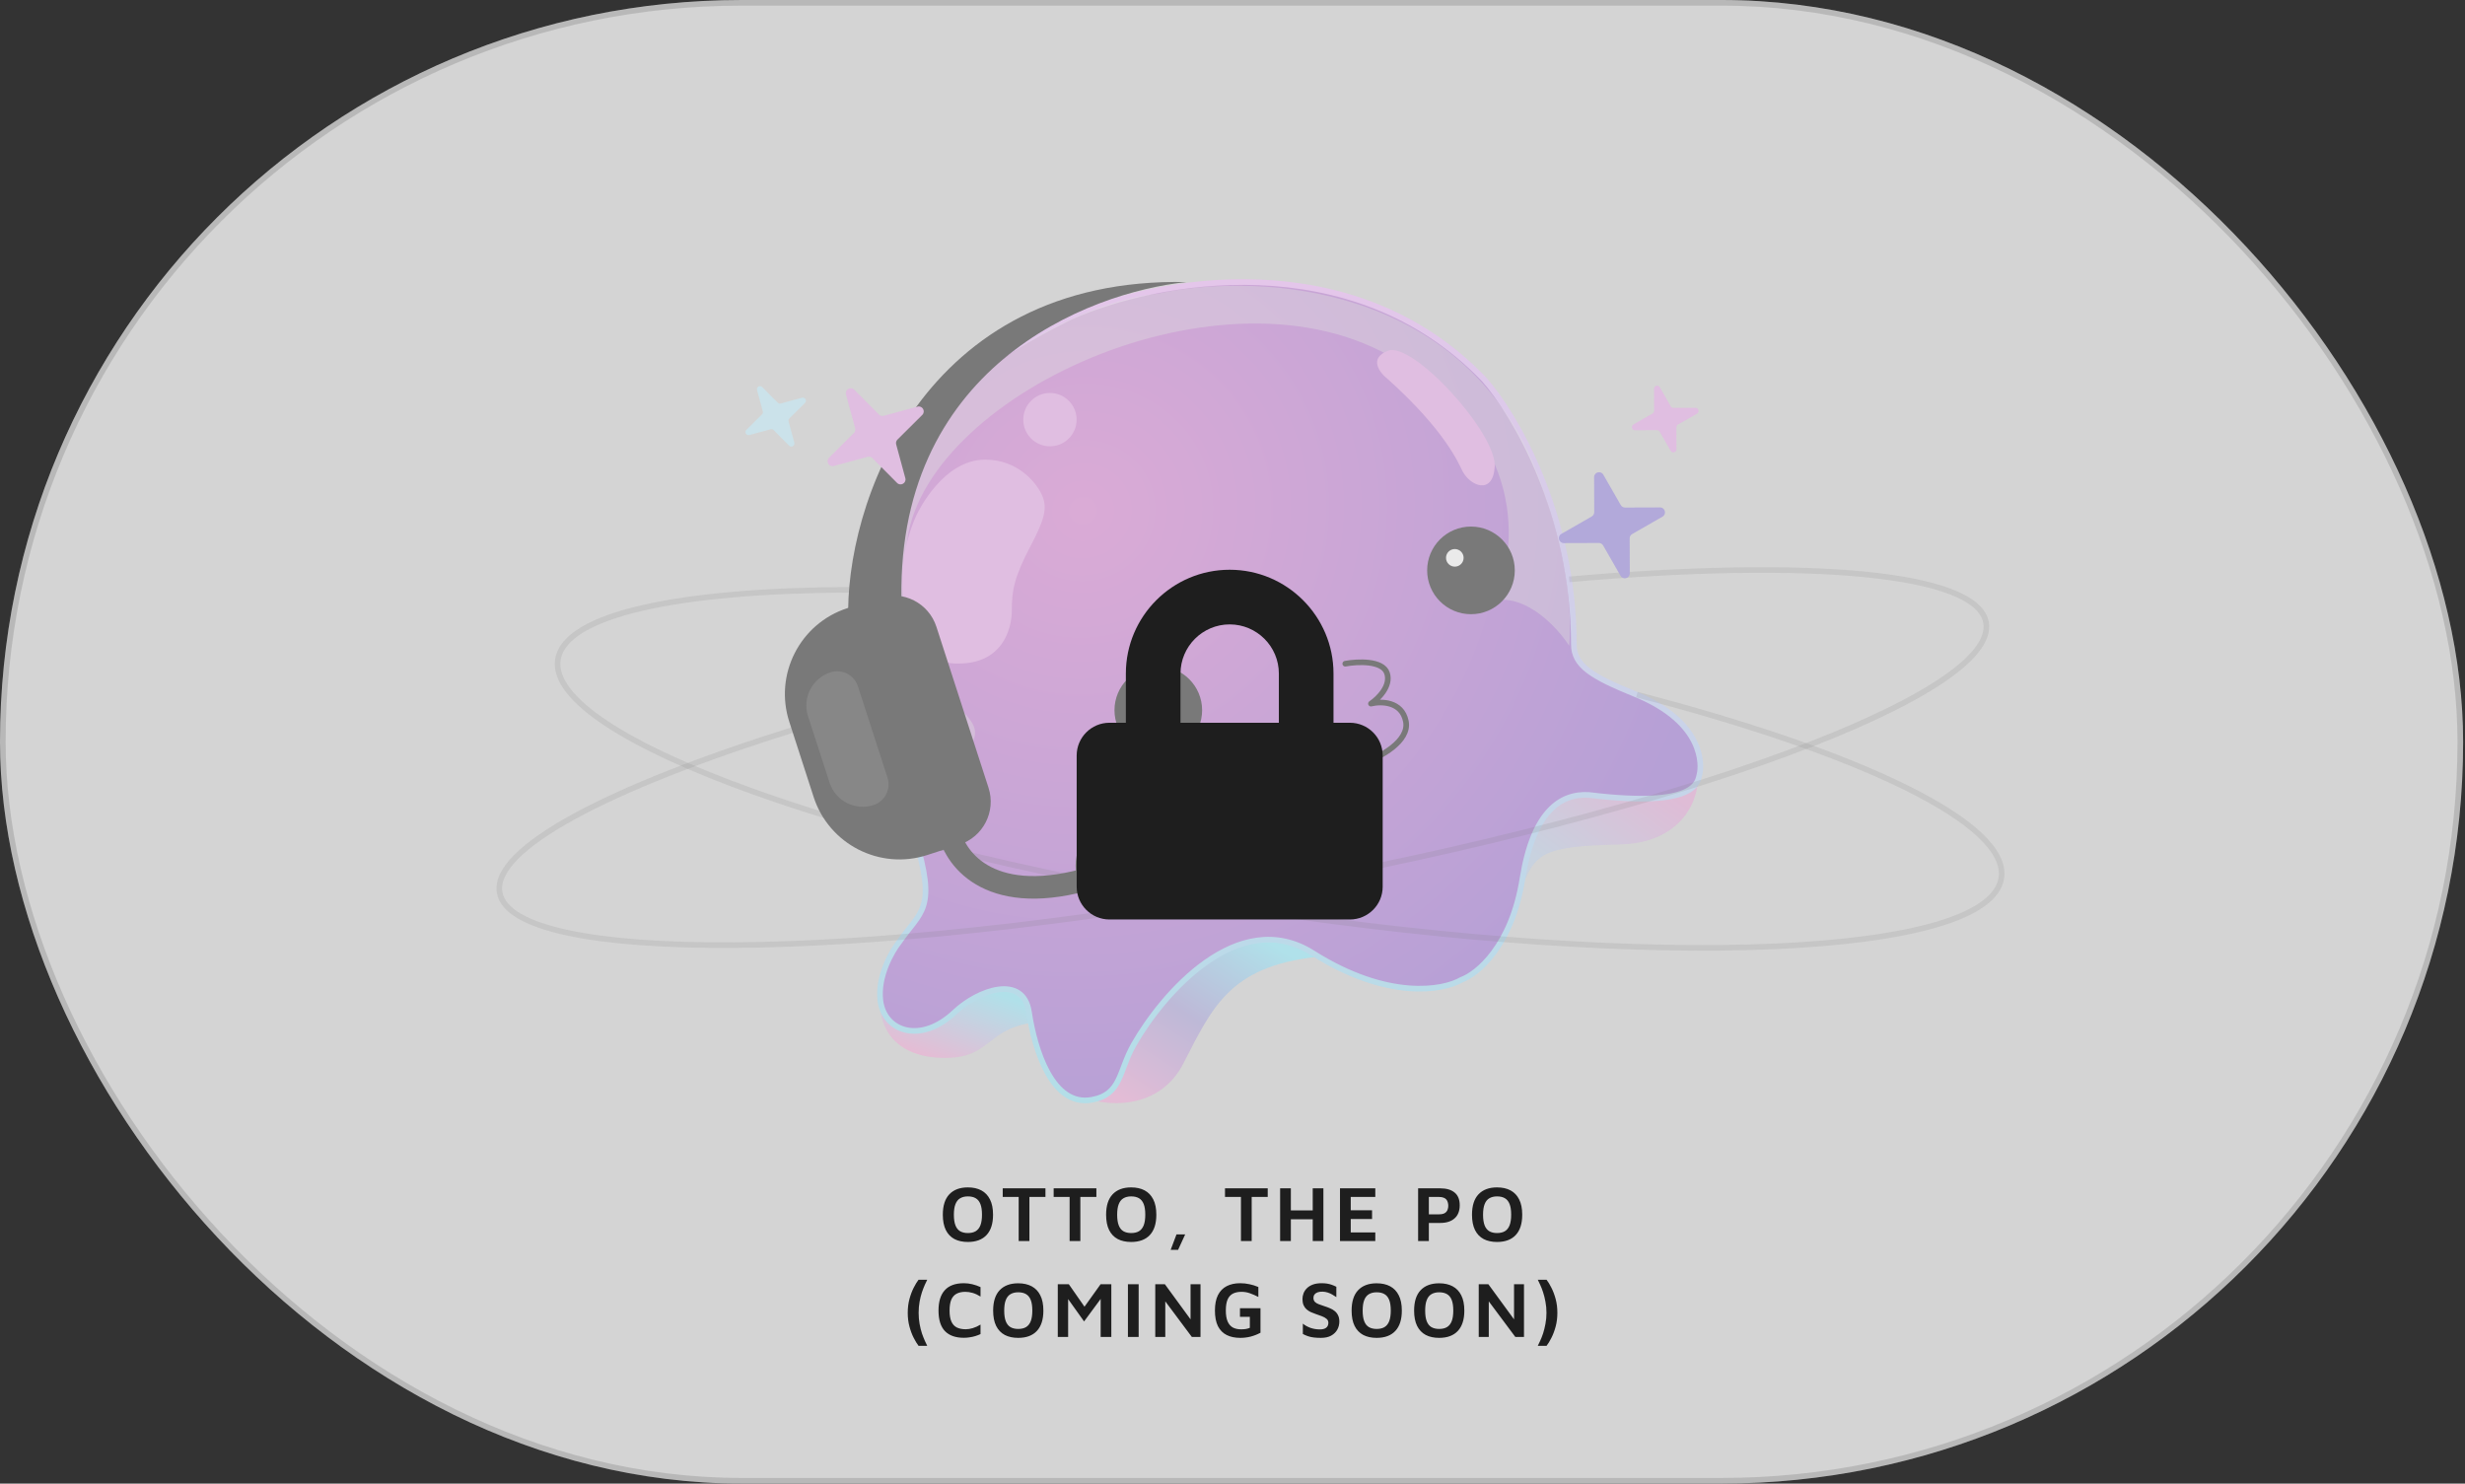 <?xml version="1.0" encoding="UTF-8"?> <svg xmlns="http://www.w3.org/2000/svg" width="437" height="263" viewBox="0 0 437 263" fill="none"><rect x="0" y="0" width="437" height="263" fill="#333333" stroke="none"/><rect width="436.667" height="263" rx="131.5" fill="#D4D4D4"></rect><rect x="0.5" y="0.5" width="435.667" height="262" rx="131" stroke="#1E1E1E" stroke-opacity="0.15"></rect><g opacity="0.5"><path d="M287.123 149.708C297.931 149.438 300.858 142.165 300.97 138.563C295.229 137.662 281.989 136.401 274.964 138.563C267.939 140.724 268.434 152.523 269.56 158.152C271.924 151.059 273.613 150.046 287.123 149.708Z" fill="url(#paint0_linear_4103_53502)"></path><path d="M167.558 187.537C158.086 187.537 155.962 181.458 156.074 178.08L181.406 174.027L184.783 181.12C174.651 181.796 176.187 187.537 167.558 187.537Z" fill="url(#paint1_linear_4103_53502)"></path><path d="M209.778 188.55C205.725 196.385 197.282 196.093 193.566 194.967C193.566 189.225 212.143 164.232 221.937 163.894C229.773 163.624 232.858 167.609 233.421 169.636C217.884 171.324 214.845 178.755 209.778 188.55Z" fill="url(#paint2_linear_4103_53502)"></path><path d="M162.157 148.357C166.21 161.327 163.17 161.529 159.455 166.933C158.104 168.622 155.537 173.08 156.078 177.403C156.753 182.807 163.17 185.172 169.25 179.43C173.474 175.44 181.409 172.675 182.422 179.43C183.435 186.185 186.591 196.242 193.568 194.966C198.855 194 198.305 189.9 200.998 185.172C206.064 176.278 219.507 160.584 232.747 168.96C245.986 177.336 255.826 175.602 259.091 173.688C261.906 172.675 268.008 167.676 269.899 155.788C271.79 143.899 276.654 140.589 281.72 140.927C300.972 143.291 300.972 138.562 301.31 137.211C301.647 135.86 302.323 128.092 289.826 123.026C282.136 119.908 279.018 117.96 279.018 114.244C279.018 91.007 268.435 73.264 263.144 67.297C239.637 42.709 204.488 49.622 189.852 56.152C129.188 85.627 157.091 132.145 162.157 148.357Z" fill="url(#paint3_radial_4103_53502)" stroke="url(#paint4_linear_4103_53502)" stroke-linejoin="round"></path><path d="M246.21 63.004C271.175 76.943 269.095 97.764 264.934 106.433C270.759 105.392 276.203 111.374 278.196 114.494C279.237 101.18 273.602 85.715 270.655 79.647C255.884 49.274 220.812 48.615 205.122 52.082C197.147 52.776 177.505 59.051 162.734 78.607C147.963 98.163 156.579 120.389 162.734 129.057C165.248 131.744 170.743 135.922 172.616 131.137C174.956 125.156 160.133 124.636 160.653 98.111C161.174 71.586 215.004 45.581 246.21 63.004Z" fill="#EAEAEA" fill-opacity="0.4"></path><path d="M246.072 62.177C242.56 63.528 244.609 66.117 246.072 67.243C256.205 76.362 258.569 82.104 259.244 83.455C260.595 86.157 264.648 87.846 264.986 82.779C265.384 76.808 250.463 60.488 246.072 62.177Z" fill="#ECA7ED"></path><circle cx="186.135" cy="74.391" r="4.728" fill="#ECA7ED"></circle><path d="M174.652 81.482C167.222 81.482 162.831 90.602 162.493 91.277C157.089 103.098 160.804 117.284 169.248 117.622C177.692 117.959 179.381 111.542 179.381 108.165C179.381 104.787 179.718 102.423 182.758 96.681C185.19 92.088 185.685 90.039 184.785 87.9C183.884 85.761 180.597 81.482 174.652 81.482Z" fill="#ECA7ED"></path><circle cx="205.346" cy="125.901" r="7.768" fill="#1E1E1E"></circle><circle cx="202.152" cy="124.119" r="1.56" fill="white"></circle><circle cx="260.778" cy="101.114" r="7.768" fill="#1E1E1E"></circle><circle cx="257.912" cy="98.89" r="1.56" fill="white"></circle><path d="M241.838 135.206C244.602 134.235 249.951 131.407 249.233 127.856C248.514 124.305 244.808 124.297 243.045 124.737C244.315 123.885 246.662 121.61 245.89 119.326C245.118 117.041 240.636 117.261 238.492 117.656" stroke="#1E1E1E" stroke-linecap="round" stroke-linejoin="round"></path><path d="M139.929 127.96C137.207 119.553 141.815 110.532 150.222 107.81L155.93 105.961C160.134 104.6 164.644 106.905 166.006 111.108L175.247 139.649C176.608 143.853 174.304 148.363 170.1 149.724L164.392 151.573C155.985 154.295 146.963 149.686 144.241 141.279L139.929 127.96Z" fill="#1E1E1E"></path><path d="M143.258 126.967C142.207 123.722 143.986 120.24 147.231 119.189C149.259 118.533 151.435 119.644 152.092 121.673L157.332 137.857C157.989 139.885 156.877 142.061 154.849 142.718C151.604 143.768 148.122 141.99 147.071 138.745L143.258 126.967Z" fill="#3A3A3A"></path><path d="M210.355 50.001C163.355 49 149.672 89.868 150.39 110L159.855 108C158.133 65.241 192.855 51.788 210.355 50.001Z" fill="#1E1E1E"></path><path d="M168.188 147C169.021 151.92 174.987 160.609 192.188 156" stroke="#1E1E1E" stroke-width="4"></path><circle cx="199.188" cy="153.5" r="8.5" fill="#1E1E1E"></circle><path d="M278.188 102.705C320.623 98.986 350.457 101.494 352.084 110.333C354.427 123.068 297.34 144.119 224.576 157.354C151.813 170.589 90.927 170.994 88.583 158.26C87.154 150.493 107.831 139.633 140.688 129.339" stroke="#1E1E1E" stroke-opacity="0.15"></path><path d="M290.187 123.14C330.003 133.488 356.277 146.025 354.802 155.657C352.676 169.544 293.667 172.132 223.004 161.437C152.34 150.742 96.779 130.815 98.906 116.927C100.133 108.916 120.286 104.665 150.687 104.555" stroke="#1E1E1E" stroke-opacity="0.15"></path><path d="M151.447 69.084L155.819 73.484C155.928 73.594 156.064 73.673 156.214 73.713C156.363 73.753 156.521 73.752 156.67 73.712L162.657 72.087C163.524 71.852 164.14 72.919 163.503 73.553L159.103 77.926C158.993 78.035 158.914 78.171 158.874 78.321C158.834 78.47 158.834 78.628 158.875 78.777L160.499 84.764C160.734 85.631 159.667 86.247 159.034 85.61L154.661 81.209C154.552 81.1 154.416 81.021 154.266 80.981C154.117 80.941 153.96 80.941 153.81 80.982L147.824 82.606C146.956 82.841 146.34 81.774 146.977 81.14L151.378 76.767C151.488 76.659 151.567 76.522 151.607 76.373C151.647 76.224 151.646 76.066 151.606 75.917L149.981 69.93C149.746 69.063 150.814 68.447 151.447 69.084" fill="#ECA7ED"></path><path d="M282.609 84.591L282.628 90.794C282.629 90.948 282.588 91.1 282.511 91.234C282.434 91.368 282.322 91.479 282.188 91.556L276.806 94.641C276.026 95.088 276.345 96.278 277.244 96.275L283.448 96.256C283.602 96.256 283.754 96.296 283.888 96.374C284.022 96.451 284.133 96.562 284.21 96.697L287.295 102.079C287.742 102.858 288.932 102.539 288.93 101.641L288.91 95.437C288.91 95.282 288.95 95.13 289.027 94.996C289.105 94.862 289.216 94.751 289.351 94.674L294.732 91.59C295.512 91.143 295.193 89.953 294.294 89.955L288.09 89.975C287.936 89.975 287.784 89.935 287.65 89.857C287.516 89.78 287.405 89.669 287.328 89.534L284.243 84.152C283.796 83.373 282.606 83.692 282.608 84.59" fill="#8F7DE0"></path><path d="M135.131 68.621L137.88 71.387C137.948 71.456 138.034 71.505 138.128 71.53C138.222 71.555 138.321 71.555 138.414 71.53L142.178 70.509C142.723 70.361 143.11 71.032 142.71 71.43L139.944 74.179C139.875 74.247 139.825 74.333 139.8 74.427C139.775 74.521 139.775 74.62 139.801 74.713L140.822 78.477C140.969 79.022 140.299 79.409 139.9 79.009L137.152 76.243C137.083 76.174 136.998 76.124 136.904 76.099C136.81 76.074 136.711 76.074 136.617 76.099L132.854 77.121C132.309 77.268 131.922 76.597 132.322 76.199L135.088 73.451C135.157 73.382 135.207 73.296 135.232 73.203C135.257 73.109 135.257 73.01 135.231 72.916L134.21 69.153C134.063 68.608 134.733 68.22 135.132 68.621" fill="#C2F0FF"></path><path d="M293.232 68.927L293.244 72.826C293.244 72.923 293.219 73.018 293.17 73.103C293.122 73.187 293.051 73.257 292.967 73.305L289.584 75.244C289.094 75.525 289.295 76.273 289.859 76.271L293.759 76.259C293.856 76.259 293.952 76.284 294.036 76.333C294.12 76.382 294.19 76.452 294.238 76.536L296.177 79.919C296.458 80.409 297.206 80.208 297.205 79.644L297.192 75.744C297.192 75.647 297.218 75.551 297.266 75.467C297.315 75.383 297.385 75.313 297.469 75.265L300.852 73.326C301.342 73.045 301.142 72.297 300.577 72.298L296.677 72.311C296.58 72.311 296.484 72.286 296.4 72.237C296.316 72.189 296.246 72.118 296.198 72.034L294.259 68.651C293.978 68.161 293.23 68.362 293.231 68.926" fill="#ECA7ED"></path></g><path d="M171.583 220.168C170.659 220.168 169.865 219.995 169.203 219.65C168.54 219.295 168.031 218.763 167.677 218.054C167.322 217.335 167.145 216.43 167.145 215.338C167.145 213.742 167.527 212.538 168.293 211.726C169.067 210.905 170.164 210.494 171.583 210.494C172.516 210.494 173.314 210.671 173.977 211.026C174.639 211.381 175.148 211.913 175.503 212.622C175.867 213.331 176.049 214.237 176.049 215.338C176.049 216.925 175.661 218.129 174.887 218.95C174.121 219.762 173.02 220.168 171.583 220.168ZM171.583 218.586C172.143 218.586 172.605 218.479 172.969 218.264C173.342 218.04 173.622 217.69 173.809 217.214C173.995 216.738 174.089 216.108 174.089 215.324C174.089 214.54 173.995 213.915 173.809 213.448C173.622 212.972 173.342 212.627 172.969 212.412C172.605 212.197 172.143 212.09 171.583 212.09C171.041 212.09 170.584 212.202 170.211 212.426C169.847 212.641 169.571 212.986 169.385 213.462C169.198 213.929 169.105 214.554 169.105 215.338C169.105 216.122 169.198 216.752 169.385 217.228C169.571 217.704 169.847 218.049 170.211 218.264C170.584 218.479 171.041 218.586 171.583 218.586ZM180.593 220V212.188H177.765V210.662H185.339V212.188H182.497V220H180.593ZM189.623 220V212.188H186.795V210.662H194.369V212.188H191.527V220H189.623ZM200.531 220.168C199.607 220.168 198.813 219.995 198.151 219.65C197.488 219.295 196.979 218.763 196.625 218.054C196.27 217.335 196.093 216.43 196.093 215.338C196.093 213.742 196.475 212.538 197.241 211.726C198.015 210.905 199.112 210.494 200.531 210.494C201.464 210.494 202.262 210.671 202.925 211.026C203.587 211.381 204.096 211.913 204.451 212.622C204.815 213.331 204.997 214.237 204.997 215.338C204.997 216.925 204.609 218.129 203.835 218.95C203.069 219.762 201.968 220.168 200.531 220.168ZM200.531 218.586C201.091 218.586 201.553 218.479 201.917 218.264C202.29 218.04 202.57 217.69 202.757 217.214C202.943 216.738 203.037 216.108 203.037 215.324C203.037 214.54 202.943 213.915 202.757 213.448C202.57 212.972 202.29 212.627 201.917 212.412C201.553 212.197 201.091 212.09 200.531 212.09C199.989 212.09 199.532 212.202 199.159 212.426C198.795 212.641 198.519 212.986 198.333 213.462C198.146 213.929 198.053 214.554 198.053 215.338C198.053 216.122 198.146 216.752 198.333 217.228C198.519 217.704 198.795 218.049 199.159 218.264C199.532 218.479 199.989 218.586 200.531 218.586ZM207.537 221.568L208.573 218.824H210.113L208.853 221.568H207.537ZM219.998 220V212.188H217.17V210.662H224.744V212.188H221.902V220H219.998ZM226.942 220V210.662H228.846V214.568H232.724V210.662H234.614V220H232.724V216.15H228.846V220H226.942ZM237.557 220V210.662H243.815V212.188H239.461V214.554H243.241V216.094H239.461V218.474H243.815V220H237.557ZM253.309 216.794V220H251.405V210.662H255.353C256.427 210.662 257.267 210.909 257.873 211.404C258.48 211.899 258.783 212.65 258.783 213.658C258.783 214.666 258.48 215.441 257.873 215.982C257.267 216.523 256.427 216.794 255.353 216.794H253.309ZM253.309 215.268H255.115C255.433 215.268 255.699 215.231 255.913 215.156C256.128 215.072 256.296 214.96 256.417 214.82C256.539 214.671 256.623 214.507 256.669 214.33C256.725 214.153 256.753 213.961 256.753 213.756C256.753 213.541 256.725 213.341 256.669 213.154C256.623 212.967 256.539 212.799 256.417 212.65C256.296 212.501 256.128 212.389 255.913 212.314C255.699 212.23 255.433 212.188 255.115 212.188H253.309V215.268ZM265.397 220.168C264.473 220.168 263.68 219.995 263.017 219.65C262.354 219.295 261.846 218.763 261.491 218.054C261.136 217.335 260.959 216.43 260.959 215.338C260.959 213.742 261.342 212.538 262.107 211.726C262.882 210.905 263.978 210.494 265.397 210.494C266.33 210.494 267.128 210.671 267.791 211.026C268.454 211.381 268.962 211.913 269.317 212.622C269.681 213.331 269.863 214.237 269.863 215.338C269.863 216.925 269.476 218.129 268.701 218.95C267.936 219.762 266.834 220.168 265.397 220.168ZM265.397 218.586C265.957 218.586 266.419 218.479 266.783 218.264C267.156 218.04 267.436 217.69 267.623 217.214C267.81 216.738 267.903 216.108 267.903 215.324C267.903 214.54 267.81 213.915 267.623 213.448C267.436 212.972 267.156 212.627 266.783 212.412C266.419 212.197 265.957 212.09 265.397 212.09C264.856 212.09 264.398 212.202 264.025 212.426C263.661 212.641 263.386 212.986 263.199 213.462C263.012 213.929 262.919 214.554 262.919 215.338C262.919 216.122 263.012 216.752 263.199 217.228C263.386 217.704 263.661 218.049 264.025 218.264C264.398 218.479 264.856 218.586 265.397 218.586ZM162.844 238.582C162.574 238.227 162.289 237.761 161.99 237.182C161.692 236.603 161.44 235.936 161.234 235.18C161.029 234.424 160.926 233.607 160.926 232.73C160.926 231.843 161.029 231.022 161.234 230.266C161.44 229.51 161.692 228.843 161.99 228.264C162.289 227.676 162.574 227.209 162.844 226.864H164.384C164.272 227.069 164.132 227.363 163.964 227.746C163.796 228.119 163.624 228.563 163.446 229.076C163.278 229.58 163.138 230.14 163.026 230.756C162.914 231.372 162.858 232.03 162.858 232.73C162.858 233.421 162.914 234.074 163.026 234.69C163.138 235.306 163.278 235.871 163.446 236.384C163.624 236.888 163.796 237.327 163.964 237.7C164.132 238.073 164.272 238.367 164.384 238.582H162.844ZM170.889 237.154C169.414 237.154 168.294 236.762 167.529 235.978C166.763 235.185 166.381 233.967 166.381 232.324C166.381 230.728 166.754 229.524 167.501 228.712C168.247 227.891 169.377 227.48 170.889 227.48C171.383 227.48 171.878 227.541 172.373 227.662C172.877 227.783 173.362 227.951 173.829 228.166V229.846C173.353 229.547 172.891 229.333 172.443 229.202C171.995 229.071 171.561 229.006 171.141 229.006C170.525 229.006 170.007 229.118 169.587 229.342C169.176 229.557 168.863 229.907 168.649 230.392C168.443 230.877 168.341 231.526 168.341 232.338C168.341 233.141 168.448 233.785 168.663 234.27C168.877 234.755 169.195 235.105 169.615 235.32C170.044 235.535 170.576 235.642 171.211 235.642C171.593 235.642 172.004 235.577 172.443 235.446C172.891 235.315 173.353 235.105 173.829 234.816V236.496C173.558 236.627 173.255 236.743 172.919 236.846C172.592 236.949 172.256 237.023 171.911 237.07C171.565 237.126 171.225 237.154 170.889 237.154ZM180.506 237.168C179.582 237.168 178.789 236.995 178.126 236.65C177.463 236.295 176.955 235.763 176.6 235.054C176.245 234.335 176.068 233.43 176.068 232.338C176.068 230.742 176.451 229.538 177.216 228.726C177.991 227.905 179.087 227.494 180.506 227.494C181.439 227.494 182.237 227.671 182.9 228.026C183.563 228.381 184.071 228.913 184.426 229.622C184.79 230.331 184.972 231.237 184.972 232.338C184.972 233.925 184.585 235.129 183.81 235.95C183.045 236.762 181.943 237.168 180.506 237.168ZM180.506 235.586C181.066 235.586 181.528 235.479 181.892 235.264C182.265 235.04 182.545 234.69 182.732 234.214C182.919 233.738 183.012 233.108 183.012 232.324C183.012 231.54 182.919 230.915 182.732 230.448C182.545 229.972 182.265 229.627 181.892 229.412C181.528 229.197 181.066 229.09 180.506 229.09C179.965 229.09 179.507 229.202 179.134 229.426C178.77 229.641 178.495 229.986 178.308 230.462C178.121 230.929 178.028 231.554 178.028 232.338C178.028 233.122 178.121 233.752 178.308 234.228C178.495 234.704 178.77 235.049 179.134 235.264C179.507 235.479 179.965 235.586 180.506 235.586ZM187.526 237V227.662H189.486L192.762 232.366L191.684 232.45L195.114 227.662H197.018V237H195.128V229.174L195.562 229.678L192.188 234.256L188.912 229.664L189.36 229.272V237H187.526ZM199.96 237V227.662H201.864V237H199.96ZM204.806 237V227.662H206.514L211.61 234.634L211.064 235.754V227.662H212.828V237H211.288L206.066 230L206.584 229.146V237H204.806ZM219.879 237.168C218.946 237.168 218.143 237 217.471 236.664C216.799 236.328 216.281 235.805 215.917 235.096C215.562 234.377 215.385 233.453 215.385 232.324C215.385 231.213 215.562 230.303 215.917 229.594C216.281 228.875 216.799 228.343 217.471 227.998C218.143 227.653 218.941 227.48 219.865 227.48C220.434 227.48 220.99 227.541 221.531 227.662C222.072 227.774 222.59 227.937 223.085 228.152V229.916C222.562 229.645 222.058 229.426 221.573 229.258C221.097 229.09 220.607 229.006 220.103 229.006C219.496 229.006 218.983 229.113 218.563 229.328C218.152 229.543 217.84 229.893 217.625 230.378C217.42 230.863 217.317 231.512 217.317 232.324C217.317 233.127 217.424 233.775 217.639 234.27C217.854 234.755 218.162 235.11 218.563 235.334C218.974 235.549 219.459 235.656 220.019 235.656C220.318 235.656 220.593 235.637 220.845 235.6C221.106 235.553 221.349 235.483 221.573 235.39V233.444H219.823V231.918H223.463V236.258C222.903 236.557 222.32 236.785 221.713 236.944C221.116 237.093 220.504 237.168 219.879 237.168ZM234.165 237.168C233.689 237.168 233.265 237.145 232.891 237.098C232.527 237.051 232.191 236.977 231.883 236.874C231.585 236.771 231.281 236.641 230.973 236.482V234.648C231.365 234.965 231.823 235.217 232.345 235.404C232.877 235.581 233.419 235.67 233.969 235.67C234.473 235.67 234.851 235.572 235.103 235.376C235.365 235.171 235.495 234.877 235.495 234.494C235.495 234.205 235.388 233.971 235.173 233.794C234.968 233.617 234.693 233.463 234.347 233.332C234.002 233.201 233.624 233.066 233.213 232.926C232.924 232.823 232.639 232.711 232.359 232.59C232.089 232.459 231.841 232.296 231.617 232.1C231.403 231.904 231.23 231.661 231.099 231.372C230.969 231.073 230.903 230.709 230.903 230.28C230.903 229.935 230.969 229.594 231.099 229.258C231.23 228.922 231.431 228.623 231.701 228.362C231.972 228.091 232.322 227.877 232.751 227.718C233.181 227.559 233.694 227.48 234.291 227.48C234.665 227.48 234.991 227.503 235.271 227.55C235.561 227.597 235.836 227.667 236.097 227.76C236.359 227.853 236.629 227.97 236.909 228.11V229.944C236.685 229.785 236.447 229.636 236.195 229.496C235.943 229.347 235.673 229.225 235.383 229.132C235.103 229.039 234.8 228.987 234.473 228.978C234.137 228.969 233.848 229.006 233.605 229.09C233.363 229.174 233.176 229.3 233.045 229.468C232.915 229.636 232.849 229.837 232.849 230.07C232.849 230.359 232.929 230.593 233.087 230.77C233.246 230.938 233.47 231.078 233.759 231.19C234.049 231.302 234.38 231.419 234.753 231.54C235.117 231.652 235.458 231.778 235.775 231.918C236.102 232.049 236.387 232.217 236.629 232.422C236.881 232.627 237.077 232.879 237.217 233.178C237.367 233.477 237.441 233.841 237.441 234.27C237.441 234.793 237.32 235.273 237.077 235.712C236.835 236.151 236.471 236.505 235.985 236.776C235.509 237.037 234.903 237.168 234.165 237.168ZM244.054 237.168C243.13 237.168 242.336 236.995 241.674 236.65C241.011 236.295 240.502 235.763 240.148 235.054C239.793 234.335 239.616 233.43 239.616 232.338C239.616 230.742 239.998 229.538 240.764 228.726C241.538 227.905 242.635 227.494 244.054 227.494C244.987 227.494 245.785 227.671 246.448 228.026C247.11 228.381 247.619 228.913 247.974 229.622C248.338 230.331 248.52 231.237 248.52 232.338C248.52 233.925 248.132 235.129 247.358 235.95C246.592 236.762 245.491 237.168 244.054 237.168ZM244.054 235.586C244.614 235.586 245.076 235.479 245.44 235.264C245.813 235.04 246.093 234.69 246.28 234.214C246.466 233.738 246.56 233.108 246.56 232.324C246.56 231.54 246.466 230.915 246.28 230.448C246.093 229.972 245.813 229.627 245.44 229.412C245.076 229.197 244.614 229.09 244.054 229.09C243.512 229.09 243.055 229.202 242.682 229.426C242.318 229.641 242.042 229.986 241.856 230.462C241.669 230.929 241.576 231.554 241.576 232.338C241.576 233.122 241.669 233.752 241.856 234.228C242.042 234.704 242.318 235.049 242.682 235.264C243.055 235.479 243.512 235.586 244.054 235.586ZM255.134 237.168C254.21 237.168 253.417 236.995 252.754 236.65C252.091 236.295 251.583 235.763 251.228 235.054C250.873 234.335 250.696 233.43 250.696 232.338C250.696 230.742 251.079 229.538 251.844 228.726C252.619 227.905 253.715 227.494 255.134 227.494C256.067 227.494 256.865 227.671 257.528 228.026C258.191 228.381 258.699 228.913 259.054 229.622C259.418 230.331 259.6 231.237 259.6 232.338C259.6 233.925 259.213 235.129 258.438 235.95C257.673 236.762 256.571 237.168 255.134 237.168ZM255.134 235.586C255.694 235.586 256.156 235.479 256.52 235.264C256.893 235.04 257.173 234.69 257.36 234.214C257.547 233.738 257.64 233.108 257.64 232.324C257.64 231.54 257.547 230.915 257.36 230.448C257.173 229.972 256.893 229.627 256.52 229.412C256.156 229.197 255.694 229.09 255.134 229.09C254.593 229.09 254.135 229.202 253.762 229.426C253.398 229.641 253.123 229.986 252.936 230.462C252.749 230.929 252.656 231.554 252.656 232.338C252.656 233.122 252.749 233.752 252.936 234.228C253.123 234.704 253.398 235.049 253.762 235.264C254.135 235.479 254.593 235.586 255.134 235.586ZM262.154 237V227.662H263.862L268.958 234.634L268.412 235.754V227.662H270.176V237H268.636L263.414 230L263.932 229.146V237H262.154ZM272.621 238.582C272.733 238.377 272.873 238.083 273.041 237.7C273.219 237.327 273.391 236.888 273.559 236.384C273.727 235.871 273.867 235.306 273.979 234.69C274.101 234.074 274.161 233.416 274.161 232.716C274.161 232.025 274.101 231.372 273.979 230.756C273.867 230.14 273.727 229.58 273.559 229.076C273.391 228.563 273.219 228.119 273.041 227.746C272.873 227.373 272.733 227.079 272.621 226.864H274.175C274.455 227.219 274.74 227.685 275.029 228.264C275.328 228.843 275.58 229.51 275.785 230.266C275.991 231.022 276.093 231.839 276.093 232.716C276.093 233.603 275.991 234.424 275.785 235.18C275.58 235.936 275.328 236.603 275.029 237.182C274.74 237.761 274.455 238.227 274.175 238.582H272.621Z" fill="#1E1E1E"></path><g clip-path="url(#clip0_4103_53502)"><path d="M239.312 128.125H236.406V119.406C236.406 109.259 228.148 101 218 101C207.852 101 199.594 109.259 199.594 119.406V128.125H196.688C193.479 128.125 190.875 130.729 190.875 133.938V157.188C190.875 160.396 193.479 163 196.688 163H239.312C242.521 163 245.125 160.396 245.125 157.188V133.938C245.125 130.729 242.521 128.125 239.312 128.125ZM226.719 128.125H209.281V119.406C209.281 114.599 213.193 110.688 218 110.688C222.807 110.688 226.719 114.599 226.719 119.406V128.125Z" fill="#1E1E1E"></path></g><defs><linearGradient id="paint0_linear_4103_53502" x1="291.718" y1="137.377" x2="278.455" y2="155.841" gradientUnits="userSpaceOnUse"><stop stop-color="#E9A3D8"></stop><stop offset="1" stop-color="#BBCFE9"></stop></linearGradient><linearGradient id="paint1_linear_4103_53502" x1="170.533" y1="173.785" x2="165.332" y2="187.828" gradientUnits="userSpaceOnUse"><stop stop-color="#8CECFE"></stop><stop offset="1" stop-color="#F6A3D4"></stop></linearGradient><linearGradient id="paint2_linear_4103_53502" x1="223.584" y1="166.243" x2="203.561" y2="197.449" gradientUnits="userSpaceOnUse"><stop stop-color="#8BEDFF"></stop><stop offset="0.5" stop-color="#A79DDA"></stop><stop offset="1" stop-color="#F1A4D8"></stop></linearGradient><radialGradient id="paint3_radial_4103_53502" cx="0" cy="0" r="1" gradientTransform="matrix(34.769 104.738 -108.029 35.916 191.86 90.338)" gradientUnits="userSpaceOnUse"><stop stop-color="#E081D8"></stop><stop offset="1" stop-color="#986BD7"></stop></radialGradient><linearGradient id="paint4_linear_4103_53502" x1="226.401" y1="50" x2="226.401" y2="195.077" gradientUnits="userSpaceOnUse"><stop stop-color="#F4B7FF"></stop><stop offset="1" stop-color="#91E8FC"></stop></linearGradient><clipPath id="clip0_4103_53502"><rect width="54.25" height="62" fill="white" transform="translate(190.875 101)"></rect></clipPath></defs></svg> 